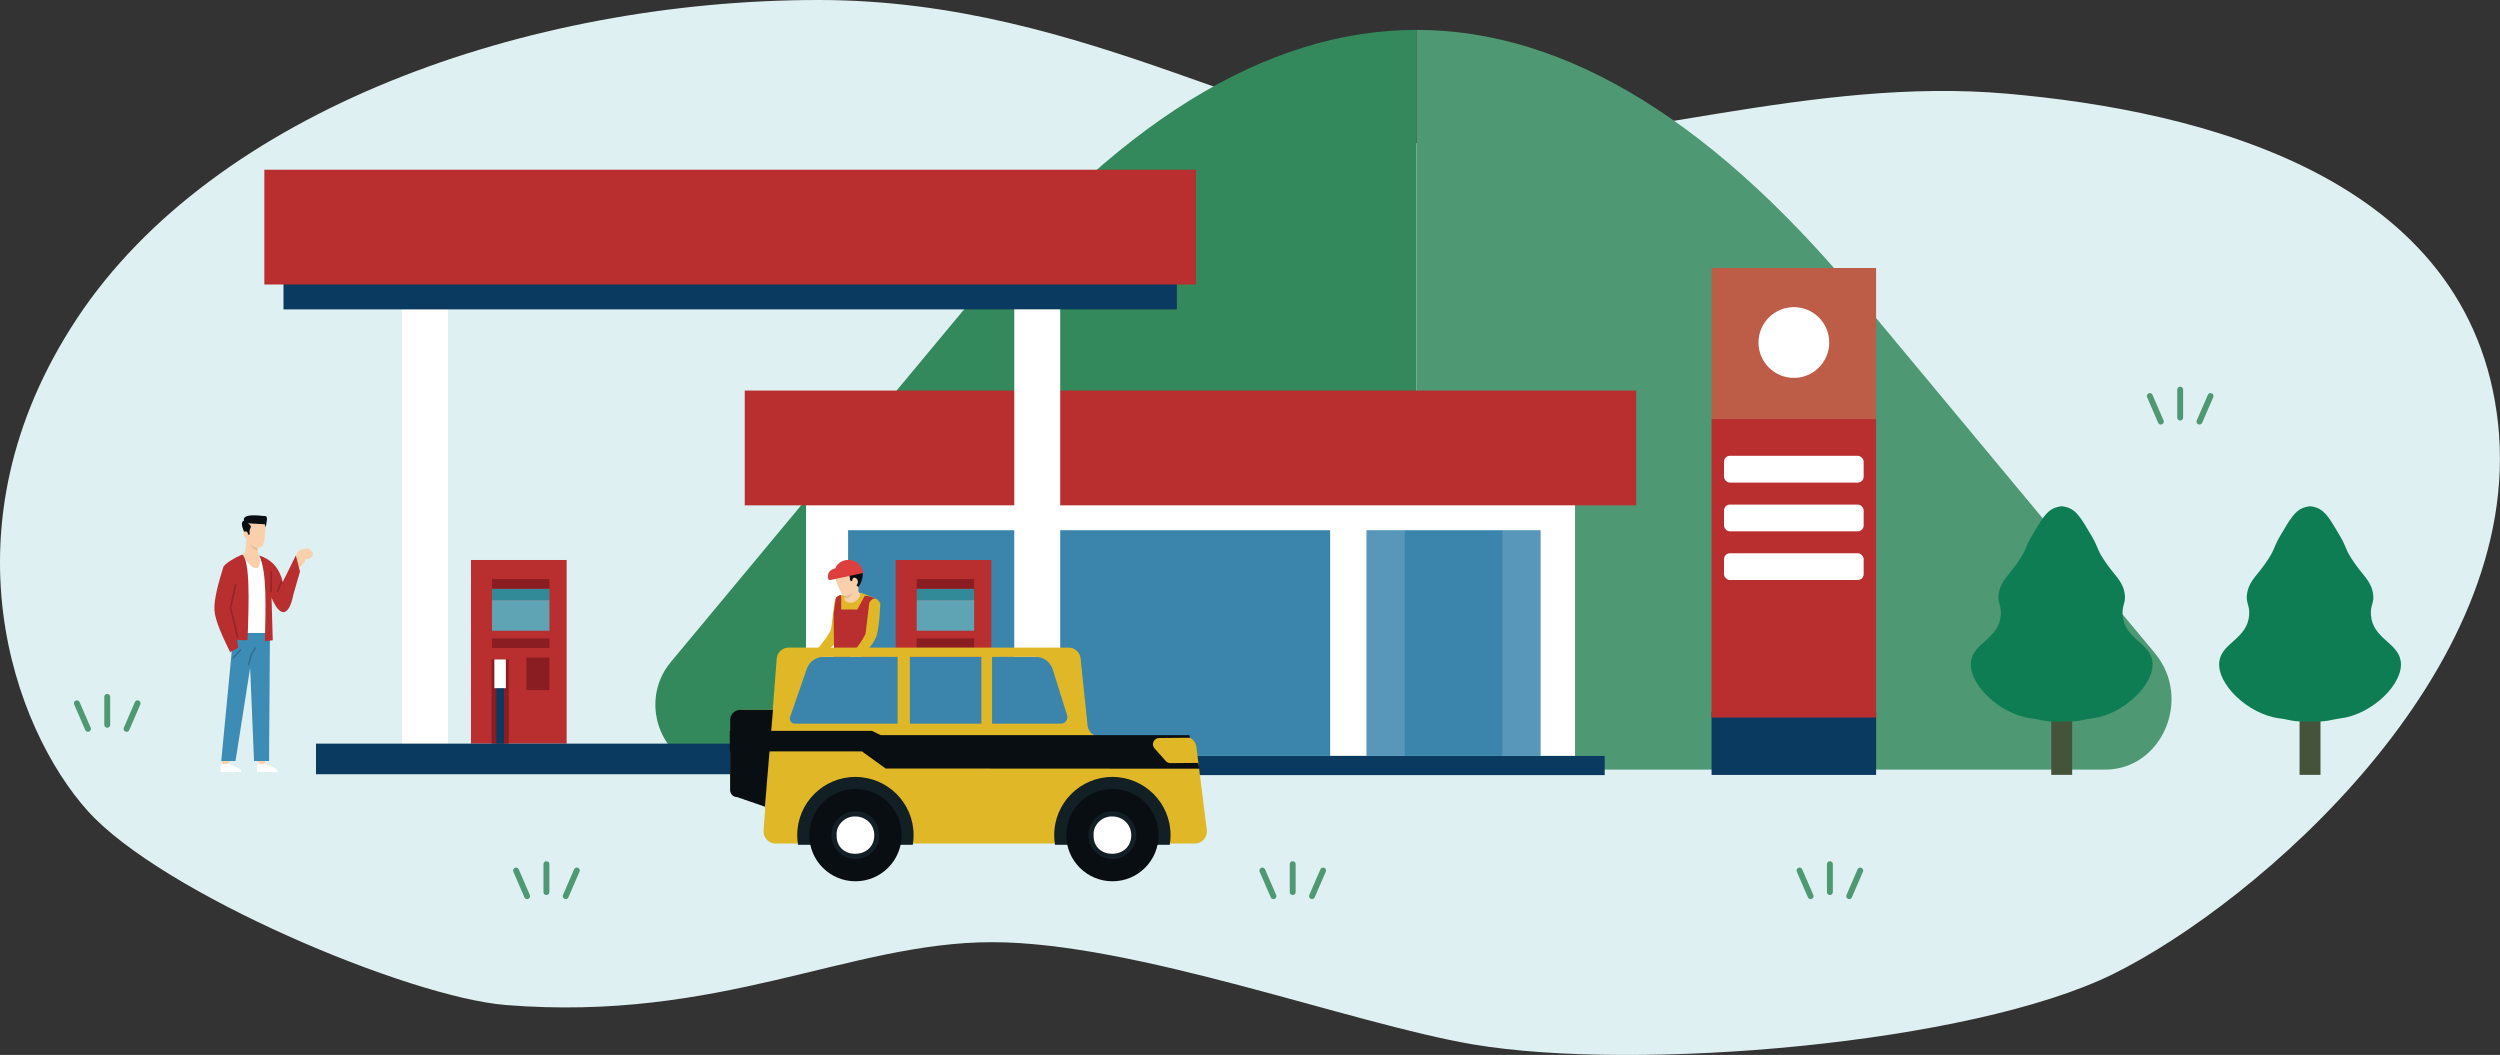 <?xml version="1.0" encoding="UTF-8"?>
<svg id="b" data-name="レイヤー 2" xmlns="http://www.w3.org/2000/svg" width="424.07" height="178.95" viewBox="0 0 424.07 178.95">
  <rect x="0" y="0" width="424.07" height="178.95" fill="#333333" stroke="none"/>
  <g id="c" data-name="レイヤー 3">
    <path d="m168.29,159.82c-24.24,0-46.12,13.58-82.48,10.66-16.55-1.33-58.32-18.93-70.89-32.88s-25.21-48.24-1.88-83.55S89.41,0,138.89,0c45.85,0,79.08,24.64,107.67,24.64s61.04-11.62,93.78-8.76,78.91,13.92,83.41,56.04-41.03,81.3-65.24,93.27-80.96,16.66-108.64,11.97c-20.7-3.51-57.34-17.34-81.58-17.34Z" style="fill: #def0f1;"/>
    <g>
      <g>
        <path d="m240.28,5.07c-25.64,0-51.33,15.99-77.07,47.81l-49.43,59.43c-5.91,7.1-1.14,18.24,7.81,18.24h118.69V5.07Z" style="fill: #33895c;"/>
        <path d="m240.28,5.07c25.64,0,51.33,15.99,77.07,47.81l48.18,57.92c6.39,7.69,1.23,19.75-8.45,19.75h-116.79V5.07Z" style="fill: #4e9873;"/>
      </g>
      <rect x="68.2" y="51.51" width="7.79" height="75.28" style="fill: #fff;"/>
      <rect x="136.72" y="82.47" width="130.45" height="45.75" style="fill: #fff;"/>
      <rect x="131.69" y="128.23" width="140.51" height="3.25" style="fill: #0b3a60;"/>
      <rect x="48.09" y="43.39" width="151.54" height="9.09" style="fill: #0b3a60;"/>
      <rect x="143.86" y="89.94" width="81.77" height="38.29" style="fill: #3b85ad;"/>
      <rect x="151.93" y="94.99" width="16.23" height="31.15" style="fill: #b92e2f;"/>
      <rect x="79.89" y="94.99" width="16.23" height="31.15" style="fill: #b92e2f;"/>
      <g>
        <rect x="231.8" y="89.94" width="29.53" height="38.29" style="fill: #3b85ad;"/>
        <rect x="231.8" y="89.94" width="6.49" height="38.29" style="fill: #fff; opacity: .15;"/>
        <rect x="254.84" y="89.94" width="6.49" height="38.29" style="fill: #fff; opacity: .15;"/>
      </g>
      <rect x="155.5" y="99.86" width="9.74" height="1.95" style="fill: #328998;"/>
      <rect x="155.5" y="101.8" width="9.74" height="5.19" style="fill: #5ea4b5;"/>
      <rect x="83.46" y="99.86" width="9.74" height="1.95" style="fill: #328998;"/>
      <rect x="83.46" y="101.8" width="9.74" height="5.19" style="fill: #5ea4b5;"/>
      <rect x="126.33" y="66.25" width="151.22" height="19.47" style="fill: #b92e2f;"/>
      <rect x="44.84" y="28.79" width="158.03" height="19.47" style="fill: #b92e2f;"/>
      <rect x="161.34" y="111.54" width="3.89" height="5.52" style="fill: #891d21;"/>
      <rect x="155.5" y="108.29" width="9.74" height="1.62" style="fill: #891d21;"/>
      <rect x="155.5" y="98.23" width="9.74" height="1.62" style="fill: #891d21;"/>
      <rect x="155.41" y="111.86" width="2.92" height="14.28" style="fill: #891d21;"/>
      <rect x="89.3" y="111.54" width="3.89" height="5.52" style="fill: #891d21;"/>
      <rect x="83.46" y="108.29" width="9.74" height="1.62" style="fill: #891d21;"/>
      <rect x="83.46" y="98.23" width="9.74" height="1.62" style="fill: #891d21;"/>
      <rect x="83.38" y="111.86" width="2.92" height="14.28" style="fill: #891d21;"/>
      <rect x="84.19" y="116.08" width="1.3" height="10.06" style="fill: #0b3a60;"/>
      <rect x="83.86" y="111.86" width="1.95" height="4.87" style="fill: #fff;"/>
      <rect x="53.6" y="126.14" width="140.51" height="5.19" style="fill: #0b3a60;"/>
      <rect x="156.23" y="116.08" width="1.3" height="10.06" style="fill: #0b3a60;"/>
      <rect x="155.9" y="111.86" width="1.95" height="4.87" style="fill: #fff;"/>
      <g>
        <rect x="290.33" y="45.46" width="27.91" height="25.64" style="fill: #bd5d48;"/>
        <rect x="290.33" y="120.74" width="27.91" height="10.71" style="fill: #0b3a60;"/>
        <circle cx="304.29" cy="58.1" r="6" style="fill: #fff;"/>
        <rect x="290.33" y="71.09" width="27.91" height="50.62" style="fill: #b92e2f;"/>
        <g>
          <rect x="292.44" y="77.32" width="23.69" height="4.54" rx="1" ry="1" style="fill: #fff;"/>
          <rect x="292.44" y="85.59" width="23.69" height="4.54" rx="1" ry="1" style="fill: #fff;"/>
          <rect x="292.44" y="93.85" width="23.69" height="4.54" rx="1" ry="1" style="fill: #fff;"/>
        </g>
      </g>
      <rect x="172.05" y="52.48" width="7.79" height="73.56" style="fill: #fff;"/>
      <g>
        <path d="m43.84,94.2l-2.83-.15-1.33.86v12.47c1.99.3,3.93.32,5.82,0v-12.39s-1.65-.79-1.65-.79Z" style="fill: #fff;"/>
        <path d="m41.86,91.17l-.21,2.02c.01.36-.22.65-.49.93,1.68,3.11,3.43,2.8,2.8.23,0,0-.07-.08-.14-.31s-.14-1.63-.14-1.63l-1.82-1.25Z" style="fill: #f9d0ab;"/>
        <path d="m42.42,92.42c.19.42.65.74,1.29.98l-.03-.46c-.42-.06-.84-.25-1.26-.52Z" style="fill: #040000; opacity: .1;"/>
        <path d="m41.57,90.08c.11,0,.2.01.27.04-.02-.49.03-.91.08-1.21,0-.55.1-.72.21-.78.11-.06.22,0,.77.08.28.04.35,0,.77,0,.74,0,1.07-.12,1.19.08.02.03.04.12.07.31.04.23.06.41.07.47.05.45-.02,1.2-.14,2.34-.02.2-.06.53-.21.93-.06.17-.1.25-.14.31-.36.45-1.66.24-2.24-.62-.17-.25-.24-.49-.3-.81-.13.22-.31.19-.54-.28-.1-.37-.28-.86.14-.86Z" style="fill: #f9d0ab;"/>
        <path d="m45.29,88.14c0-.54-.11-.67-.66-.62-2.32-.28-3.44-.03-3.24.78-.56.19-.38.96,0,1.88.36-.08.65-.04.66.46.66.23,0-.23.44-1.09.2-.26-.04-.52-.44-.78l2.87.16.15.54.22-1.32Z" style="fill: #090e12;"/>
        <path d="m52.22,93.04c-1.54.16-1.68.23-2.31,2.02l.42,1.48c.83-.45,1.39-1.01,1.5-1.75.45.05.86,0,1.09-.43.36-.47.09-.91-.7-1.32Z" style="fill: #f9d0ab;"/>
        <g>
          <polygon points="44.88 128.39 45.01 129.86 43.84 129.86 43.75 128.15 44.88 128.39" style="fill: #f9d0ab;"/>
          <path d="m45.01,129.48c-.46.15-.87.18-1.19,0-.25.35-.27.82-.21,1.32h3.44c-.03-.68-1.9-.86-2.04-1.32Z" style="fill: #fff;"/>
          <rect x="43.61" y="130.72" width="3.43" height=".23" transform="translate(90.65 261.68) rotate(-180)" style="fill: #fff;"/>
        </g>
        <g>
          <polygon points="38.98 128.77 38.73 130.02 37.65 129.86 37.71 128.85 38.98 128.77" style="fill: #f9d0ab;"/>
          <path d="m38.84,129.48c-.46.15-.87.18-1.19,0-.25.35-.27.82-.21,1.32h3.44c-.03-.68-1.9-.86-2.04-1.32Z" style="fill: #fff;"/>
          <rect x="37.44" y="130.72" width="3.43" height=".23" transform="translate(78.32 261.68) rotate(-180)" style="fill: #fff;"/>
        </g>
        <polygon points="45.79 107.37 39.61 107.37 37.53 129.09 39.95 129.09 42.43 113.28 43.09 129.09 45.64 129.09 45.79 107.37" style="fill: #3c8cb6;"/>
        <polyline points="43.27 109.94 42.64 111.03 42.15 112.74" style="fill: none; opacity: .2; stroke: #040000; stroke-linecap: round; stroke-linejoin: round; stroke-width: .28px;"/>
        <line x1="40.81" y1="110.25" x2="39.56" y2="111.57" style="fill: none; opacity: .2; stroke: #040000; stroke-linecap: round; stroke-linejoin: round; stroke-width: .28px;"/>
        <path d="m41.08,94.05c1.33,1.1,1.17,7.61.91,14.48-.3.14-1.07.06-1.79,0l.24,1.32-1.4.78c-1.15-2.36-2.52-5.22-2.66-7.08s.77-4.99,1.54-7.47c.64-.74,1.79-1.4,3.15-2.02Z" style="fill: #b92e2f;"/>
        <polyline points="39.96 99.19 39.12 103.09 40.31 108.07" style="fill: none; opacity: .2; stroke: #040000; stroke-linecap: round; stroke-linejoin: round; stroke-width: .28px;"/>
        <path d="m43.96,94.21c1.38,2.89,1.08,8.91.98,14.56l1.33-.16-.21-7.24c1.26,3.11,2.87,3.65,3.71-.54l1.12-3.89-.71-2.72-2.23,4.52c-.57-2.52-2.01-3.88-3.99-4.52Z" style="fill: #b92e2f;"/>
        <line x1="45.99" y1="97.01" x2="45.99" y2="100.31" style="fill: none; opacity: .2; stroke: #040000; stroke-linecap: round; stroke-linejoin: round; stroke-width: .28px;"/>
        <line x1="47.71" y1="98.66" x2="47.08" y2="100.31" style="fill: none; opacity: .2; stroke: #040000; stroke-linecap: round; stroke-linejoin: round; stroke-width: .28px;"/>
      </g>
      <g>
        <line x1="214.13" y1="147.67" x2="216.01" y2="152.01" style="fill: #4e9873; stroke: #4e9873; stroke-linecap: round; stroke-miterlimit: 10;"/>
        <line x1="224.43" y1="147.67" x2="222.55" y2="152.01" style="fill: #4e9873; stroke: #4e9873; stroke-linecap: round; stroke-miterlimit: 10;"/>
        <line x1="219.28" y1="146.59" x2="219.28" y2="151.32" style="fill: #4e9873; stroke: #4e9873; stroke-linecap: round; stroke-miterlimit: 10;"/>
      </g>
      <g>
        <line x1="87.54" y1="147.67" x2="89.41" y2="152.01" style="fill: #4e9873; stroke: #4e9873; stroke-linecap: round; stroke-miterlimit: 10;"/>
        <line x1="97.84" y1="147.67" x2="95.96" y2="152.01" style="fill: #4e9873; stroke: #4e9873; stroke-linecap: round; stroke-miterlimit: 10;"/>
        <line x1="92.69" y1="146.59" x2="92.69" y2="151.32" style="fill: #4e9873; stroke: #4e9873; stroke-linecap: round; stroke-miterlimit: 10;"/>
      </g>
      <g>
        <line x1="13.04" y1="119.3" x2="14.92" y2="123.63" style="fill: #4e9873; stroke: #4e9873; stroke-linecap: round; stroke-miterlimit: 10;"/>
        <line x1="23.34" y1="119.3" x2="21.47" y2="123.63" style="fill: #4e9873; stroke: #4e9873; stroke-linecap: round; stroke-miterlimit: 10;"/>
        <line x1="18.19" y1="118.21" x2="18.19" y2="122.94" style="fill: #4e9873; stroke: #4e9873; stroke-linecap: round; stroke-miterlimit: 10;"/>
      </g>
      <g>
        <line x1="305.25" y1="147.67" x2="307.13" y2="152.01" style="fill: #4e9873; stroke: #4e9873; stroke-linecap: round; stroke-miterlimit: 10;"/>
        <line x1="315.55" y1="147.67" x2="313.68" y2="152.01" style="fill: #4e9873; stroke: #4e9873; stroke-linecap: round; stroke-miterlimit: 10;"/>
        <line x1="310.4" y1="146.59" x2="310.4" y2="151.32" style="fill: #4e9873; stroke: #4e9873; stroke-linecap: round; stroke-miterlimit: 10;"/>
      </g>
      <g>
        <line x1="364.67" y1="67.18" x2="366.54" y2="71.52" style="fill: #4e9873; stroke: #4e9873; stroke-linecap: round; stroke-miterlimit: 10;"/>
        <line x1="374.97" y1="67.18" x2="373.09" y2="71.52" style="fill: #4e9873; stroke: #4e9873; stroke-linecap: round; stroke-miterlimit: 10;"/>
        <line x1="369.82" y1="66.1" x2="369.82" y2="70.83" style="fill: #4e9873; stroke: #4e9873; stroke-linecap: round; stroke-miterlimit: 10;"/>
      </g>
      <g>
        <polygon points="141.68 129.7 141.68 131.38 143.15 131.38 143.36 129.7 141.68 129.7" style="fill: #f9d0ab;"/>
        <polygon points="145.04 129.8 145.04 131.48 146.51 131.48 146.73 129.8 145.04 129.8" style="fill: #f9d0ab;"/>
        <path d="m141.67,111.28c-.39,3.27-.76,6.48-.6,8.55l.3,10.46h2.05l1.01-15.66v15.66s2.64.17,2.64.17c.44-5.86.75-11.31.73-15.83-.05-1.36-.22-2.57-.73-3.36h-5.4Z" style="fill: #b92e2f;"/>
        <polygon points="139.14 109.79 137.36 111.73 138.25 112.12 140.43 109.95 139.14 109.79" style="fill: #f9d0ab;"/>
        <path d="m148.2,101.38l-2.1-.81-2.51.08-1.46.57c-.41,0-.54.67-.65,1.38l-.49,4.05c-.29.89-1.32,2.18-2.35,3.48l1.21.57c.86-.64,1.66-1.27,2.02-1.78l6.31-7.52Z" style="fill: #e0b827;"/>
        <path d="m142.7,103.4c.77-.02,1.61-.03,2.72,0l1.27-2.35c.61.02,1.2.17,1.75.49l-.97,6.88.24,4.21-6.47-.16.24-2.02-.08-6.31.4-2.75c.42-.39.72-.54.89-.4v2.43Z" style="fill: #b92e2f;"/>
        <polygon points="145.29 110.03 143.59 112.14 144.8 112.62 146.66 110.76 145.29 110.03" style="fill: #f9d0ab;"/>
        <path d="m147.47,102.19c.52-.67,1.07-1.15,1.86.16,0,0-.16,4.45-.73,5.74-.57,1.29-1.44,2.18-2.27,2.99l-1.52-.57c.82-.94,1.49-1.93,2.01-2.99l.65-5.34Z" style="fill: #e0b827;"/>
        <path d="m141.73,97.17c-.24.95.33,2.09.89,3.24.18.48.43.72.73.65-.73,1.46,2.1,1.78,2.59-.24l-.32-.49c-.03-.37-.01-.7.08-.97l.24-1.67-1.78-1.73-1.86-.08c-.29.19-.48.62-.57,1.29Z" style="fill: #f9d0ab;"/>
        <path d="m143.83,97.17c.24.44.42.86.32,1.13.13.26.27.38.4.24.08-1.21,1.54-.16.73.73l.32.32c.63-.93.82-1.81.73-2.67l-2.1-1.21-.4,1.46Z" style="fill: #090e12;"/>
        <path d="m146.4,97.2l-5.51,1.18c-.32.07-.51-.11-.44-.76.03-.59.44-1,1.24-1.22.74-1.82,3.33-1.81,4.22-.45.3.45.5.88.49,1.25Z" style="fill: #dd3f3f;"/>
        <path d="m144.84,100.53c-.58.32-1.14.58-1.5.52l-.1.26c.36.55.94.02,1.59-.78Z" style="fill: #040000; opacity: .1;"/>
        <path d="m141.52,130.69c-1.18.22-1.63.42-2.05.61-.56.54-.75.92,0,.92h3.99s-.05-1.76-.05-1.76c-.65.4-1.28.44-1.89.23Z" style="fill: #090e12;"/>
        <path d="m144.89,130.8c-1.18.22-1.63.42-2.05.61-.56.54-.75.92,0,.92h3.99s-.05-1.76-.05-1.76c-.65.4-1.28.44-1.89.23Z" style="fill: #090e12;"/>
        <path d="m138.11,110.72l-.72.79c-.65.02-1.21.08-1.74.19-.59.28-.31.63.1.98.71.16,1.35,0,1.93-.34-.19.13-.26.31-.3.49.44.09.86-.04,1.17-.82l.65-.65-1.09-.65Z" style="fill: #891d21;"/>
        <path d="m144.11,111.49l1.33.49-.64.64c-.13.31-.38.65-.73,1.02-1.05.51-1.67.49-1.69-.11.19-.48.47-.92,1.04-1.22-.75.12-1.22.15-.92-.12l1.61-.71Z" style="fill: #891d21;"/>
      </g>
      <g>
        <rect x="132.87" y="111.42" width="49.84" height="11.92" style="fill: #3b85ad;"/>
        <path d="m204.71,140.78l-1.77-14.08c-.13-1.02-1-1.79-2.03-1.79h-14.39c-1.05,0-1.93-.79-2.04-1.84l-1.18-11.38c-.11-1.04-.99-1.84-2.04-1.84h-47.47c-1.07,0-1.96.82-2.04,1.89l-.67,8.71v-.05h-5.15c-1.13,0-2.05.92-2.05,2.05v10.78c0,1.13.92,2.05,2.05,2.05h1.81c1.19,0,2.13,1.02,2.04,2.21l-.26,3.39c-.09,1.19.85,2.21,2.04,2.21h71.11c1.23,0,2.19-1.08,2.03-2.3Zm-52.45-18.02h-17.42c-.59,0-1.01-.59-.82-1.15l2.84-8.16c.42-1.22,1.57-2.03,2.86-2.03h12.54v11.34Zm14.21,0h-12.13v-11.34h12.13v11.34Zm13.48,0h-11.67v-11.34h7.4c1.32,0,2.49.86,2.89,2.12l2.44,7.78c.22.71-.31,1.44-1.06,1.44Z" style="fill: #e0b827;"/>
        <path d="m135.37,143.3c-.09-.53-.14-1.08-.14-1.64,0-5.45,4.42-9.87,9.87-9.87s9.87,4.42,9.87,9.87c0,.56-.05,1.11-.14,1.64h-19.46Z" style="fill: #121f25;"/>
        <circle cx="145.11" cy="141.66" r="7.83" style="fill: #090e12;"/>
        <circle cx="145.11" cy="141.66" r="5.95" style="fill: #090e12;"/>
        <circle cx="145.11" cy="141.66" r="4.06" style="fill: #121f25;"/>
        <path d="m141.92,141.7c-.05,2.07,1.51,3.14,3.15,3.13,1.86-.02,3.25-1.27,3.23-3.17-.01-1.81-1.4-3.15-3.23-3.17-1.88-.03-3.31,1.61-3.15,3.22Z" style="fill: #fff;"/>
        <path d="m178.96,143.3c-.09-.53-.14-1.08-.14-1.64,0-5.45,4.42-9.87,9.87-9.87s9.87,4.42,9.87,9.87c0,.56-.05,1.11-.14,1.64h-19.46Z" style="fill: #121f25;"/>
        <circle cx="188.7" cy="141.66" r="7.83" style="fill: #090e12;"/>
        <circle cx="188.7" cy="141.66" r="5.95" style="fill: #090e12;"/>
        <circle cx="188.7" cy="141.66" r="4.06" style="fill: #121f25;"/>
        <path d="m185.51,141.7c-.05,2.07,1.51,3.14,3.15,3.13,1.86-.02,3.25-1.27,3.23-3.17-.01-1.81-1.4-3.15-3.23-3.17-1.88-.03-3.31,1.61-3.15,3.22Z" style="fill: #fff;"/>
        <rect x="170.55" y="126.1" width="6.19" height="1.16" rx=".33" ry=".33" transform="translate(347.3 253.36) rotate(-180)" style="fill: #110e0e;"/>
        <rect x="148.99" y="126.1" width="6.19" height="1.16" rx=".33" ry=".33" transform="translate(304.18 253.36) rotate(180)" style="fill: #110e0e;"/>
        <path d="m198.56,129.45c-.3,0-.6-.13-.8-.35l-1.92-2.15c-.61-.68-.13-1.76.78-1.76l5.25-.05-.13-.44h-52.35l-1.48-.72h-24.12v3.48h22.42l4.02,2.9,53.22.03-.2-.98-4.69.04Z" style="fill: #090e12;"/>
        <path d="m131.11,120.41h-5.53c-.96,0-1.73.77-1.73,1.73v11.88c0,.66.53,1.19,1.19,1.19l4.71,1.63,1.37-16.42Z" style="fill: #090e12;"/>
      </g>
      <g>
        <g>
          <rect x="390.07" y="114.15" width="3.55" height="17.29" style="fill: #46533b;"/>
          <path d="m407.23,112.13c-.47-3.13-4.74-3.78-5.05-7.8-.14-1.81.69-2.08.31-3.9-.44-2.12-1.8-2.85-3.6-5.66-1.16-1.8-.78-1.84-1.99-3.9-1.65-2.8-2.47-4.21-3.9-4.74-.37-.14-.75-.22-1.15-.26-.4.04-.78.13-1.15.26-1.43.54-2.25,1.94-3.9,4.74-1.21,2.07-.83,2.1-1.99,3.9-1.8,2.81-3.15,3.54-3.6,5.66-.38,1.82.45,2.1.31,3.9-.31,4.03-4.58,4.67-5.05,7.8-.58,3.85,4.93,9.08,10.18,9.72,1.75.21,2.07.62,5.2.55,3.13.07,3.45-.33,5.2-.55,5.24-.64,10.76-5.86,10.18-9.72Z" style="fill: #0f7d54;"/>
        </g>
        <g>
          <rect x="347.95" y="114.15" width="3.55" height="17.29" style="fill: #46533b;"/>
          <path d="m365.1,112.13c-.47-3.13-4.74-3.78-5.05-7.8-.14-1.81.69-2.08.31-3.9-.44-2.12-1.8-2.85-3.6-5.66-1.16-1.8-.78-1.84-1.99-3.9-1.65-2.8-2.47-4.21-3.9-4.74-.37-.14-.75-.22-1.15-.26-.4.04-.78.13-1.15.26-1.43.54-2.25,1.94-3.9,4.74-1.21,2.07-.83,2.1-1.99,3.9-1.8,2.81-3.15,3.54-3.6,5.66-.38,1.82.45,2.1.31,3.9-.31,4.03-4.58,4.67-5.05,7.8-.58,3.85,4.93,9.08,10.18,9.72,1.75.21,2.07.62,5.2.55,3.13.07,3.45-.33,5.2-.55,5.24-.64,10.76-5.86,10.18-9.72Z" style="fill: #0f7d54;"/>
        </g>
      </g>
    </g>
  </g>
</svg>